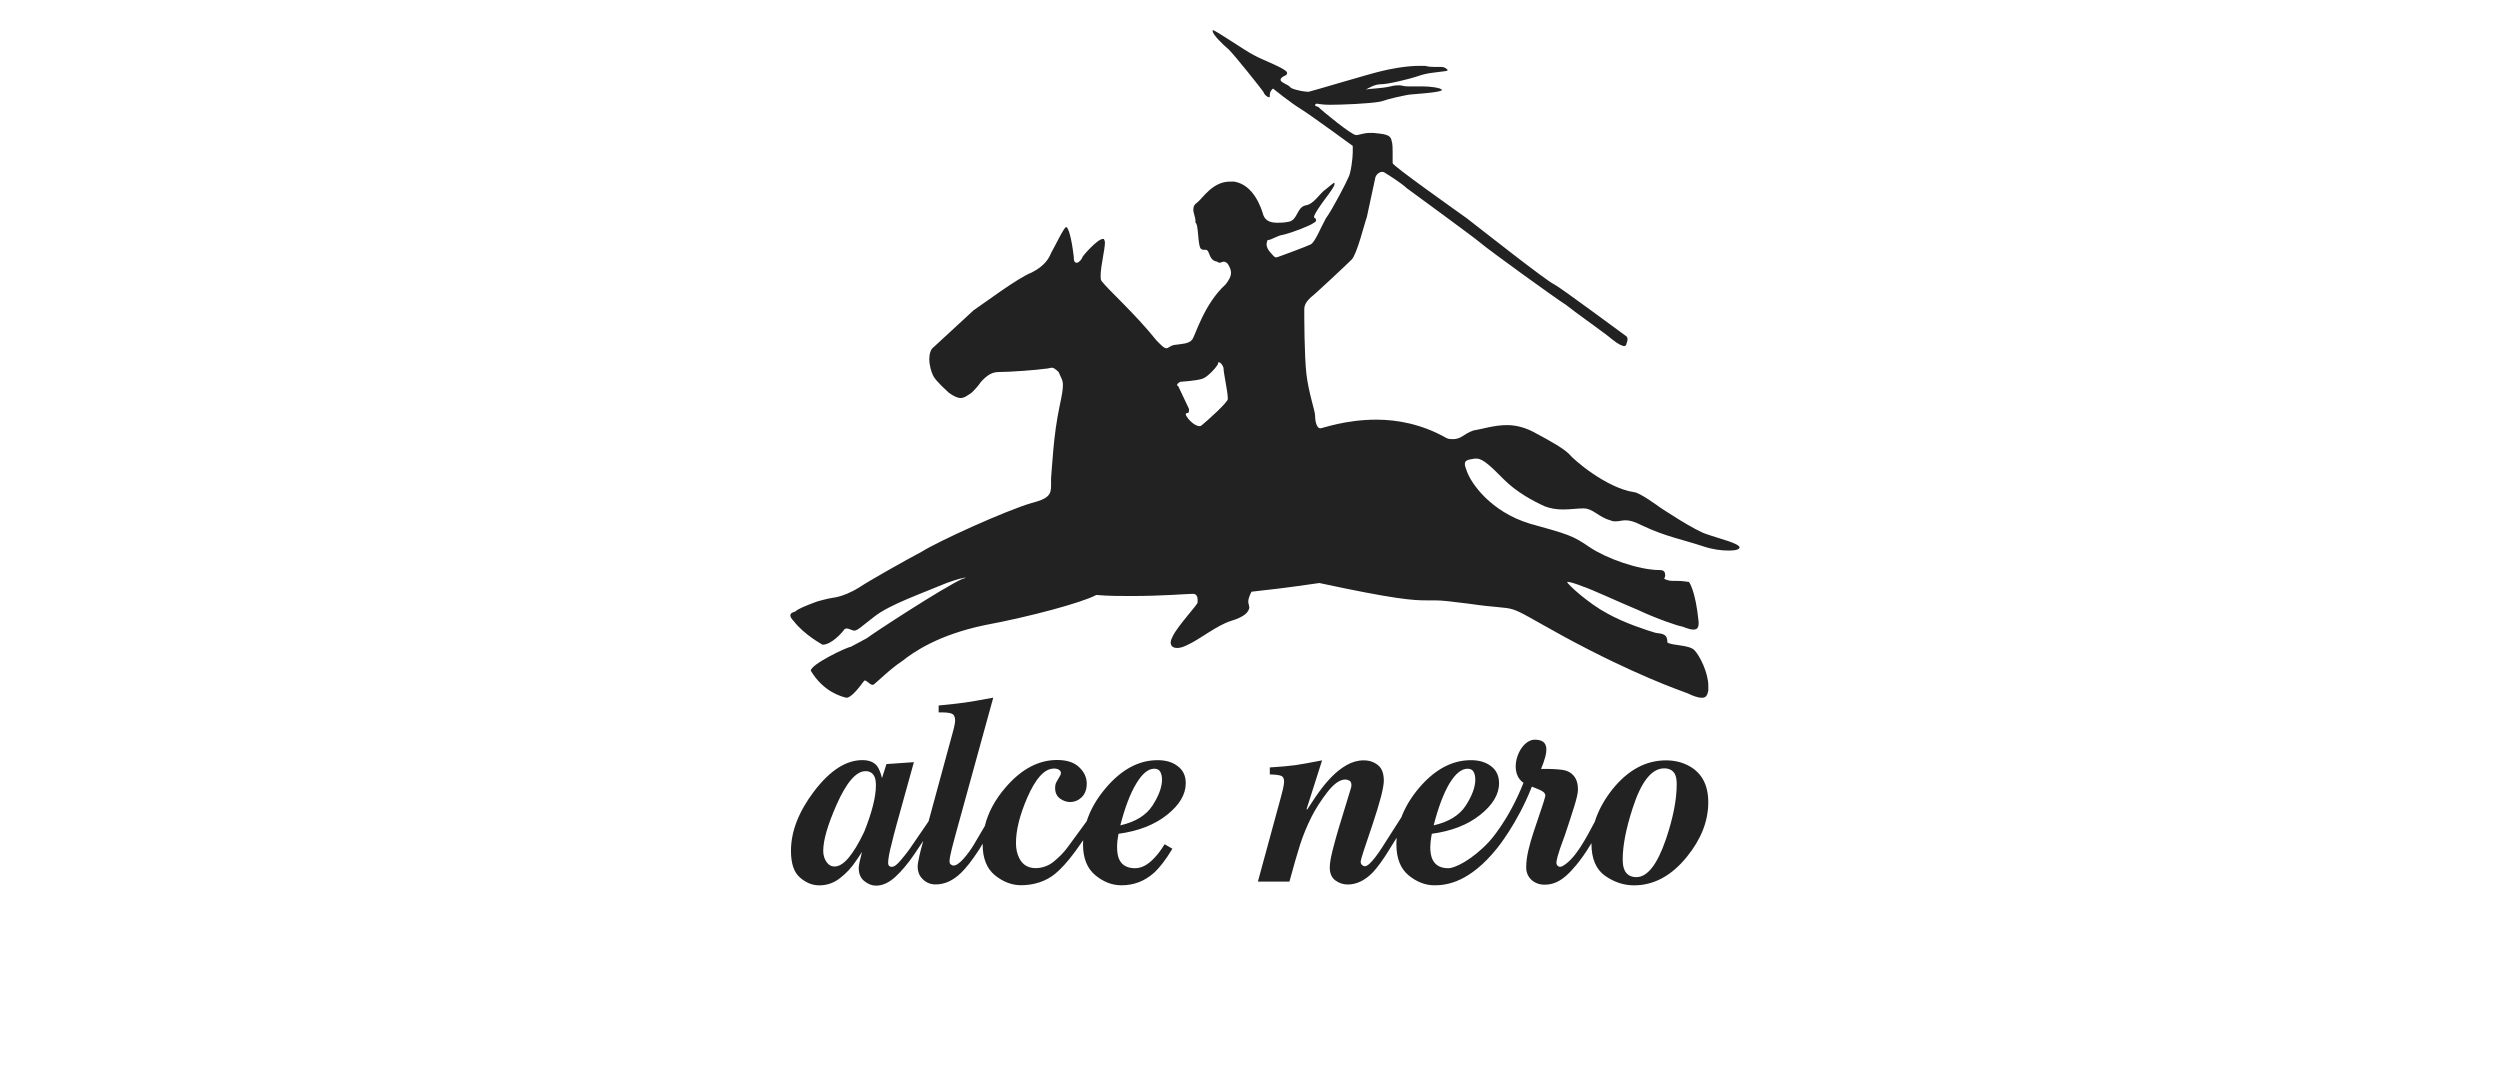 <?xml version="1.0" encoding="UTF-8"?>
<svg xmlns="http://www.w3.org/2000/svg" width="210" height="90" viewBox="0 0 210 90" fill="none">
  <g clip-path="url(#clip0_4_1080)">
    <path fill-rule="evenodd" clip-rule="evenodd" d="M140.062 53.974C140.062 53.248 139.7 53.248 139.065 53.157C138.432 52.974 136.441 52.34 134.992 51.52C133.455 50.703 131.642 49.065 131.642 48.885H131.736C131.914 48.885 132.459 49.065 132.911 49.248C133.545 49.43 136.078 50.612 137.617 51.248C139.156 51.977 141.055 52.612 141.237 52.612C141.328 52.612 141.871 52.885 142.234 52.885C142.504 52.885 142.686 52.793 142.686 52.34V52.247C142.415 49.521 141.871 48.885 141.871 48.885C141.871 48.885 141.328 48.794 140.875 48.794H140.514C140.062 48.794 139.79 48.612 139.79 48.612C139.79 48.612 139.879 48.431 139.879 48.34C139.879 48.068 139.79 47.885 139.427 47.885C137.617 47.885 134.902 46.885 133.545 45.975C132.097 44.976 131.736 44.886 128.477 43.977C125.219 42.977 123.588 40.614 123.227 39.614C123.136 39.341 123.045 39.16 123.045 38.978C123.045 38.614 123.407 38.614 123.859 38.524H124.042C124.585 38.524 125.308 39.249 126.303 40.25C127.39 41.342 128.748 42.068 129.743 42.524C130.196 42.704 130.738 42.796 131.282 42.796C131.914 42.796 132.548 42.704 133.002 42.704C133.816 42.704 134.268 43.432 135.264 43.705C135.445 43.795 135.627 43.795 135.715 43.795C135.989 43.795 136.26 43.705 136.531 43.705C136.893 43.705 137.255 43.795 137.98 44.158C139.879 45.067 141.42 45.34 143.048 45.886C143.863 46.158 144.586 46.248 145.221 46.248C145.763 46.248 146.126 46.158 146.126 45.975C146.033 45.612 144.406 45.249 143.41 44.886C142.415 44.613 139.427 42.614 139.427 42.614C139.427 42.614 137.708 41.342 137.255 41.342C134.902 40.976 132.186 38.614 131.825 38.16C131.372 37.706 130.467 37.161 128.748 36.252C128.023 35.886 127.3 35.708 126.576 35.708C125.489 35.708 124.403 36.069 123.771 36.16C122.954 36.433 122.774 36.888 122.049 36.888C121.87 36.888 121.689 36.888 121.506 36.798C119.425 35.614 117.343 35.251 115.624 35.251C113 35.251 111.1 35.978 110.917 35.978C110.554 35.978 110.465 35.251 110.465 34.887C110.465 34.524 109.922 32.979 109.741 31.434C109.559 29.889 109.559 26.526 109.559 25.982C109.559 25.527 109.832 25.253 110.101 24.982C110.374 24.799 113.088 22.254 113.542 21.8C113.995 21.344 114.628 18.71 114.81 18.256L115.534 14.892C115.624 14.621 115.896 14.438 116.076 14.438C116.167 14.438 116.259 14.438 116.348 14.528C116.529 14.621 117.795 15.437 118.159 15.801C118.519 16.074 123.771 19.891 124.403 20.436C125.036 20.981 130.559 24.982 131.553 25.618C132.459 26.345 134.812 27.98 135.445 28.526C135.896 28.889 136.26 29.071 136.441 29.071C136.531 29.071 136.621 28.979 136.621 28.889C136.621 28.798 136.712 28.708 136.712 28.526C136.712 28.435 136.712 28.344 136.621 28.253C136.35 28.071 131.102 24.162 130.559 23.889C129.924 23.617 124.403 19.255 123.227 18.346C121.959 17.438 117.072 13.983 116.982 13.71V12.801C116.982 12.438 116.982 12.076 116.89 11.803C116.8 11.257 116.167 11.257 115.352 11.164H115.082C114.537 11.164 114.176 11.347 113.904 11.347C113.542 11.347 111.1 9.349 110.736 8.983C110.465 8.893 110.465 8.893 110.465 8.802L110.554 8.712H110.646C110.736 8.712 111.008 8.802 111.731 8.802C112.637 8.802 115.082 8.712 115.985 8.529C116.8 8.257 117.705 8.076 118.159 7.983C118.519 7.894 121.144 7.802 121.144 7.531C121.144 7.531 121.055 7.531 120.964 7.439C120.33 7.256 119.697 7.256 119.064 7.256H118.249C117.887 7.256 117.795 7.166 117.525 7.166C117.343 7.166 117.162 7.166 116.8 7.256C116.076 7.439 114.99 7.439 114.719 7.531C114.9 7.439 115.443 7.077 115.985 7.077C116.619 7.077 118.429 6.622 118.973 6.439C119.515 6.259 119.787 6.167 120.603 6.077C121.235 5.986 121.597 5.986 121.597 5.894C121.597 5.804 121.506 5.804 121.417 5.713C121.235 5.622 121.144 5.622 121.055 5.622H120.512C120.33 5.622 120.058 5.622 119.697 5.531H119.243C118.068 5.531 116.71 5.804 115.985 5.986C115.172 6.167 110.012 7.711 109.922 7.711C109.922 7.711 109.468 7.711 108.835 7.531C108.202 7.348 108.564 7.348 108.021 7.077C107.659 6.894 107.569 6.803 107.569 6.712C107.569 6.622 107.569 6.622 107.659 6.53C107.841 6.348 108.112 6.348 108.112 6.167V6.077C107.93 5.713 106.121 5.075 105.305 4.622C104.582 4.257 101.956 2.439 101.867 2.532V2.623C101.867 2.895 102.682 3.712 103.225 4.167C103.768 4.713 105.939 7.439 106.121 7.711C106.21 7.983 106.482 8.165 106.574 8.165C106.663 8.165 106.663 8.166 106.663 8.076V7.983C106.663 7.62 106.935 7.439 106.935 7.439C106.935 7.439 108.383 8.621 109.288 9.167C110.283 9.801 113.631 12.256 113.631 12.256V12.62V12.801C113.631 13.348 113.452 14.621 113.271 14.892C113.18 15.165 111.914 17.619 111.37 18.346C110.917 19.165 110.465 20.345 110.101 20.528C109.741 20.71 107.749 21.438 107.749 21.438C107.478 21.526 107.297 21.618 107.206 21.618C107.024 21.618 107.024 21.526 106.755 21.255C106.482 20.981 106.392 20.71 106.392 20.528C106.392 20.345 106.482 20.163 106.482 20.163C106.844 20.163 107.206 19.8 107.841 19.708C108.564 19.528 110.012 18.983 110.374 18.71C110.554 18.619 110.554 18.527 110.554 18.527C110.554 18.346 110.465 18.346 110.374 18.256C110.374 18.072 110.554 17.8 110.917 17.255C111.279 16.71 111.914 15.982 112.094 15.528V15.437V15.347C112.006 15.347 111.731 15.618 111.37 15.894C110.828 16.256 110.374 17.165 109.651 17.255C108.927 17.438 109.016 18.437 108.292 18.619C107.841 18.71 107.569 18.71 107.297 18.71C106.663 18.71 106.3 18.527 106.121 18.072C105.939 17.438 105.305 15.528 103.676 15.255H103.315C101.867 15.255 101.052 16.619 100.599 16.983C100.327 17.165 100.238 17.346 100.238 17.619C100.238 17.891 100.417 18.256 100.417 18.527V18.71C100.69 18.799 100.599 20.618 100.87 20.891C100.961 20.981 101.052 20.981 101.142 20.981H101.232C101.323 20.981 101.416 20.981 101.504 21.164C101.686 21.618 101.775 21.889 102.23 21.982C102.32 21.982 102.32 22.07 102.41 22.07C102.591 22.07 102.682 21.982 102.773 21.982C102.862 21.982 102.952 21.982 103.133 22.163C103.315 22.437 103.405 22.707 103.405 22.89C103.405 23.255 103.225 23.526 102.952 23.889C101.142 25.527 100.417 28.163 100.147 28.526C99.874 28.889 99.241 28.889 98.609 28.979C98.246 29.071 98.155 29.253 97.976 29.253C97.793 29.253 97.614 29.071 97.161 28.616C95.349 26.345 92.997 24.252 92.544 23.617C92.453 23.526 92.453 23.346 92.453 23.164C92.453 22.344 92.815 20.981 92.815 20.345C92.815 20.255 92.725 20.073 92.725 20.073H92.635C92.182 20.073 90.915 21.526 90.915 21.618C90.915 21.708 90.643 22.07 90.463 22.07C90.282 22.07 90.191 21.982 90.191 21.526C90.01 19.982 89.74 19.074 89.556 19.074C89.376 19.074 88.561 20.799 88.29 21.255C88.109 21.708 87.746 22.344 86.661 22.89C85.485 23.346 82.588 25.527 81.773 26.071L78.423 29.163C78.152 29.342 78.061 29.798 78.061 30.162C78.061 30.709 78.243 31.252 78.333 31.434C78.423 31.708 78.787 32.162 79.69 32.979C80.054 33.252 80.415 33.433 80.687 33.433C81.048 33.433 81.321 33.162 81.501 33.07C81.773 32.889 82.226 32.344 82.407 32.069C82.679 31.797 83.131 31.252 83.855 31.252C84.851 31.252 87.204 31.071 87.746 30.979C88.019 30.979 88.2 30.888 88.381 30.888C88.472 30.888 88.652 30.979 88.925 31.252C89.105 31.708 89.285 31.888 89.285 32.344C89.285 32.707 89.196 33.252 89.015 34.069C88.472 36.616 88.381 39.249 88.29 40.16V40.794C88.29 41.523 88.109 41.888 86.661 42.25C84.489 42.888 78.878 45.431 77.428 46.34C75.89 47.158 72.993 48.794 72.179 49.339C71.456 49.793 70.732 50.066 70.28 50.158C69.736 50.249 69.646 50.249 68.65 50.521C67.654 50.886 67.022 51.157 66.839 51.339C66.75 51.429 66.386 51.429 66.386 51.703C66.386 51.794 66.478 51.977 66.659 52.157C67.564 53.337 69.102 54.156 69.102 54.156C69.827 54.156 70.732 53.157 70.911 52.885C71.003 52.793 71.094 52.793 71.094 52.793C71.365 52.793 71.545 52.974 71.817 52.974C72.089 52.885 72.179 52.793 73.447 51.794C74.714 50.793 77.339 49.884 79.511 48.974C80.505 48.612 80.959 48.521 81.139 48.521C81.139 48.521 80.959 48.612 80.869 48.612C79.239 49.339 73.265 53.248 72.812 53.611L71.456 54.338C71.183 54.338 68.106 55.792 68.106 56.339C69.192 58.157 70.732 58.52 71.094 58.611C71.545 58.611 72.269 57.609 72.541 57.246L72.63 57.156C72.812 57.156 73.085 57.522 73.265 57.522H73.356C73.536 57.428 74.805 56.156 75.8 55.519C76.705 54.793 78.787 53.337 82.679 52.52C86.569 51.794 90.915 50.612 92.091 49.977C93.086 50.066 94.083 50.066 94.99 50.066C97.702 50.066 99.695 49.884 100.147 49.884H100.238C100.507 49.884 100.599 50.158 100.599 50.339V50.612C100.599 50.793 98.97 52.52 98.517 53.43C98.427 53.611 98.337 53.793 98.337 53.974C98.337 54.246 98.517 54.43 98.879 54.43C99.151 54.43 99.423 54.338 99.784 54.156C100.78 53.702 102.23 52.52 103.405 52.157C104.582 51.794 104.853 51.429 104.944 51.066C104.944 50.886 104.853 50.703 104.853 50.521C104.853 50.339 104.944 50.066 105.125 49.703C106.755 49.521 107.659 49.43 110.828 48.974C117.162 50.339 118.701 50.431 119.787 50.431H120.512C121.144 50.431 121.87 50.521 123.318 50.703C128.295 51.429 125.671 50.339 131.463 53.522C137.344 56.701 141.055 57.974 141.78 58.246C142.144 58.428 142.596 58.611 142.958 58.611C143.228 58.611 143.41 58.52 143.5 57.974V57.609C143.5 56.521 142.777 55.066 142.326 54.61C141.871 54.156 140.514 54.246 140.062 53.974ZM103.133 33.525C103.133 33.796 101.416 35.342 100.961 35.708C100.87 35.796 100.78 35.796 100.78 35.796C100.238 35.796 99.603 34.979 99.603 34.798C99.603 34.615 99.874 34.798 99.874 34.524V34.343C99.695 33.98 98.97 32.434 98.97 32.434C98.97 32.434 98.879 32.434 98.879 32.344C98.879 32.253 98.97 32.162 99.151 32.069C99.151 32.069 100.599 31.98 101.052 31.797C101.504 31.617 102.32 30.709 102.32 30.525C102.32 30.436 102.32 30.436 102.41 30.436C102.499 30.436 102.682 30.615 102.773 30.888C102.773 31.343 103.133 32.889 103.133 33.433V33.525Z" fill="#222222"></path>
    <path fill-rule="evenodd" clip-rule="evenodd" d="M98.934 64.363C98.493 64.014 97.921 63.854 97.237 63.854C95.665 63.854 94.217 64.629 92.898 66.177C92.126 67.084 91.589 68.019 91.281 68.984C90.681 69.805 89.743 71.084 89.716 71.122C89.325 71.672 88.871 72.082 88.484 72.397C88.053 72.756 87.466 72.923 86.999 72.923C86.356 72.923 85.901 72.642 85.622 72.094C85.434 71.729 85.342 71.313 85.342 70.815C85.342 69.739 85.653 68.474 86.284 67.016C86.999 65.373 87.746 64.558 88.533 64.558C88.689 64.558 88.831 64.584 88.941 64.655C89.059 64.722 89.117 64.819 89.117 64.942C89.117 64.987 89.105 65.04 89.092 65.079C89.071 65.124 89.033 65.184 88.987 65.262L88.892 65.427C88.781 65.606 88.714 65.74 88.682 65.823C88.651 65.916 88.63 66.032 88.63 66.188C88.63 66.581 88.767 66.875 89.039 67.078C89.312 67.272 89.592 67.37 89.877 67.37C90.262 67.37 90.586 67.233 90.871 66.96C91.147 66.678 91.287 66.299 91.287 65.823C91.287 65.32 91.082 64.85 90.651 64.447C90.236 64.042 89.619 63.839 88.793 63.839C87.247 63.839 85.808 64.596 84.49 66.118C83.59 67.157 83.001 68.249 82.725 69.385C82.517 69.739 81.796 70.967 81.785 70.98C81.532 71.401 81.244 71.787 80.927 72.146C80.588 72.518 80.315 72.708 80.099 72.708C80.036 72.708 79.962 72.68 79.886 72.627C79.802 72.582 79.762 72.484 79.762 72.328C79.762 72.157 79.825 71.805 79.957 71.277C79.996 71.128 80.088 70.749 80.249 70.17L83.433 58.604C82.239 58.826 81.438 58.963 81.055 59.014C80.678 59.075 79.938 59.153 78.846 59.262V59.844C79.333 59.831 79.685 59.859 79.899 59.929C80.12 60.001 80.231 60.202 80.231 60.524C80.231 60.634 80.21 60.763 80.178 60.913C80.152 61.065 80.106 61.26 80.036 61.503L78 68.991C77.333 69.966 76.389 71.35 76.365 71.378C76.273 71.503 76.163 71.645 76.039 71.805C75.863 72.027 75.738 72.178 75.667 72.255C75.518 72.432 75.384 72.576 75.26 72.665C75.136 72.764 75.013 72.816 74.89 72.816C74.812 72.816 74.748 72.79 74.688 72.739C74.636 72.687 74.604 72.601 74.604 72.469C74.604 72.15 74.7 71.621 74.895 70.884C74.981 70.487 75.13 69.938 75.33 69.203L76.767 64.02L74.46 64.183L74.089 65.359C73.967 64.889 73.831 64.549 73.674 64.346C73.408 64.012 72.998 63.85 72.432 63.85C71.061 63.85 69.71 64.725 68.379 66.474C67.085 68.184 66.441 69.849 66.441 71.472C66.441 72.529 66.688 73.273 67.195 73.711C67.696 74.148 68.234 74.37 68.82 74.37C69.464 74.37 70.048 74.168 70.576 73.75C71.107 73.346 71.563 72.841 71.945 72.255C72.121 71.999 72.243 71.811 72.329 71.681C72.368 71.621 72.391 71.581 72.409 71.554C72.224 72.265 72.133 72.714 72.133 72.901C72.133 73.39 72.285 73.762 72.602 74.011C72.92 74.266 73.246 74.395 73.583 74.395C74.137 74.395 74.681 74.141 75.221 73.646C75.724 73.182 76.258 72.552 76.806 71.754C76.822 71.731 77.15 71.238 77.552 70.636L77.442 71.041C77.343 71.414 77.267 71.701 77.229 71.897C77.137 72.302 77.084 72.595 77.084 72.785C77.084 73.237 77.234 73.599 77.534 73.874C77.825 74.155 78.182 74.292 78.594 74.292C79.347 74.292 80.061 73.972 80.73 73.319C81.123 72.939 81.629 72.318 82.263 71.341C82.267 71.339 82.41 71.096 82.543 70.868C82.543 70.887 82.542 70.903 82.542 70.919C82.542 72.094 82.886 72.955 83.567 73.517C84.257 74.077 84.992 74.359 85.777 74.359C86.825 74.359 87.859 74.04 88.638 73.393C89.071 73.035 89.668 72.418 90.335 71.499C90.349 71.481 90.633 71.076 90.986 70.578C90.979 70.699 90.974 70.819 90.974 70.939C90.974 72.094 91.325 72.955 92.014 73.524C92.695 74.085 93.423 74.365 94.196 74.365C95.236 74.365 96.139 74.021 96.913 73.335C97.401 72.897 97.927 72.221 98.481 71.293L97.829 70.914C97.511 71.431 97.206 71.827 96.927 72.106C96.406 72.655 95.879 72.93 95.347 72.93C94.697 72.93 94.256 72.689 94.021 72.206C93.898 71.952 93.835 71.593 93.835 71.143C93.835 71.018 93.84 70.863 93.859 70.665C93.885 70.472 93.911 70.261 93.956 70.038C95.632 69.811 96.992 69.278 98.039 68.442C99.085 67.605 99.603 66.723 99.603 65.792C99.603 65.171 99.383 64.695 98.934 64.363ZM72.595 69.868C71.666 71.819 70.841 72.79 70.106 72.785C69.821 72.785 69.592 72.653 69.418 72.394C69.243 72.132 69.151 71.825 69.151 71.472C69.151 70.584 69.522 69.3 70.261 67.622C71.094 65.731 71.911 64.777 72.706 64.777C73.081 64.777 73.33 64.945 73.473 65.274C73.544 65.455 73.576 65.688 73.576 65.976C73.576 66.936 73.246 68.236 72.595 69.868ZM96.808 67.669C96.276 68.486 95.38 69.041 94.107 69.33C94.496 67.827 94.937 66.658 95.444 65.823C95.938 64.995 96.446 64.571 96.961 64.571C97.206 64.571 97.375 64.663 97.466 64.838C97.557 65.015 97.609 65.222 97.609 65.484C97.609 66.118 97.335 66.848 96.808 67.669Z" fill="#222222"></path>
    <path fill-rule="evenodd" clip-rule="evenodd" d="M141.949 64.378C141.357 64.04 140.689 63.87 139.948 63.87C138.251 63.87 136.755 64.679 135.455 66.289C134.747 67.183 134.25 68.095 133.964 69.022C133.261 70.344 132.328 72.182 131.233 72.762C130.926 72.924 130.704 72.659 130.742 72.425C130.758 72.335 130.733 72.04 131.457 70.134C132.091 68.223 132.525 66.951 132.545 66.406C132.563 65.82 132.426 65.378 132.097 65.063C131.769 64.751 131.393 64.67 130.921 64.632C130.209 64.572 129.919 64.598 129.449 64.59C130.028 63.184 130.218 62.134 128.924 62.134C127.656 62.134 126.667 64.656 127.843 65.655C127.87 65.679 127.976 65.753 127.976 65.753C126.682 69.022 125.06 70.728 125.06 70.728C123.618 72.261 122.19 72.931 121.662 72.931C121.007 72.931 120.572 72.689 120.336 72.207C120.208 71.952 120.143 71.593 120.143 71.143C120.143 71.019 120.156 70.862 120.175 70.665C120.194 70.472 120.233 70.262 120.273 70.037C121.942 69.811 123.299 69.278 124.346 68.441C125.392 67.605 125.921 66.723 125.921 65.792C125.921 65.171 125.693 64.695 125.251 64.362C124.801 64.015 124.237 63.854 123.556 63.854C121.981 63.854 120.527 64.629 119.207 66.177C118.53 66.978 118.034 67.802 117.717 68.648C117.279 69.333 116.117 71.148 116.099 71.18C115.886 71.51 115.694 71.793 115.506 72.028C115.13 72.515 114.844 72.765 114.649 72.765C114.57 72.765 114.495 72.726 114.41 72.661C114.331 72.595 114.298 72.491 114.298 72.361C114.298 72.223 114.623 71.199 115.28 69.294C115.924 67.381 116.241 66.142 116.241 65.579C116.241 64.973 116.078 64.536 115.754 64.275C115.423 64.006 115.026 63.87 114.551 63.87C114.052 63.87 113.571 64.006 113.116 64.269C112.655 64.529 112.213 64.881 111.797 65.318C111.373 65.749 110.926 66.317 110.459 67.008C110.032 67.642 109.818 67.969 109.806 67.999L109.75 67.967L111.056 63.87C110.049 64.067 109.295 64.203 108.795 64.275C108.279 64.34 107.572 64.412 106.663 64.465V65.051C107.136 65.065 107.457 65.104 107.61 65.169C107.787 65.234 107.865 65.399 107.865 65.664C107.865 65.788 107.833 66.005 107.762 66.309C107.721 66.481 107.664 66.708 107.586 66.996L105.662 74.055H108.312C108.665 72.75 108.963 71.716 109.211 70.937C109.462 70.159 109.782 69.391 110.159 68.633C110.51 67.936 110.957 67.238 111.504 66.532C112.05 65.835 112.548 65.481 112.998 65.481C113.129 65.481 113.245 65.515 113.356 65.579C113.466 65.646 113.519 65.754 113.519 65.927C113.519 65.983 113.513 66.044 113.506 66.102C113.486 66.154 113.472 66.225 113.448 66.303L112.439 69.607C112.252 70.252 112.076 70.872 111.926 71.472C111.776 72.084 111.7 72.542 111.7 72.863C111.7 73.358 111.855 73.717 112.16 73.947C112.472 74.18 112.825 74.299 113.213 74.299C113.942 74.299 114.656 73.958 115.311 73.286C115.665 72.917 116.174 72.232 116.671 71.412C116.681 71.394 116.979 70.915 117.323 70.365C117.304 70.555 117.297 70.746 117.297 70.939C117.297 72.095 117.64 72.954 118.315 73.524C119.007 74.085 119.734 74.366 120.507 74.366C121.552 74.366 123.464 74.099 125.745 71.265C125.745 71.265 127.455 69.199 128.678 66.075C128.693 66.083 129.059 66.235 129.282 66.325C129.428 66.383 129.877 66.574 129.802 66.886C129.69 67.374 129.405 68.115 128.832 69.859C128.475 70.952 128.2 71.951 128.2 72.861C128.2 73.767 128.924 74.314 129.738 74.314C130.462 74.314 131.096 74.041 131.82 73.313C131.82 73.313 132.733 72.45 133.684 70.819C133.684 70.836 133.682 70.854 133.682 70.871C133.682 72.138 134.072 73.038 134.832 73.572C135.592 74.102 136.398 74.369 137.256 74.369C138.925 74.369 140.409 73.567 141.707 71.961C142.898 70.487 143.495 68.966 143.495 67.393C143.495 65.97 142.976 64.973 141.949 64.378ZM121.747 65.823C122.249 64.995 122.761 64.572 123.276 64.572C123.523 64.572 123.691 64.662 123.782 64.839C123.879 65.015 123.925 65.222 123.925 65.485C123.925 66.118 123.652 66.848 123.125 67.669C122.592 68.487 121.695 69.042 120.428 69.329C120.812 67.826 121.254 66.658 121.747 65.823ZM139.935 70.506C139.208 72.621 138.38 73.679 137.459 73.679C136.97 73.679 136.626 73.475 136.451 73.066C136.352 72.849 136.308 72.549 136.308 72.171C136.308 71.033 136.582 69.619 137.133 67.915C137.855 65.662 138.738 64.542 139.792 64.542C140.246 64.542 140.557 64.725 140.721 65.084C140.806 65.28 140.843 65.546 140.843 65.894C140.843 67.185 140.538 68.725 139.935 70.506Z" fill="#222222"></path>
  </g>
  <defs>
    <clipPath id="clip0_4_1080">
      <rect width="210" height="90" fill="white"></rect>
    </clipPath>
  </defs>
</svg>
